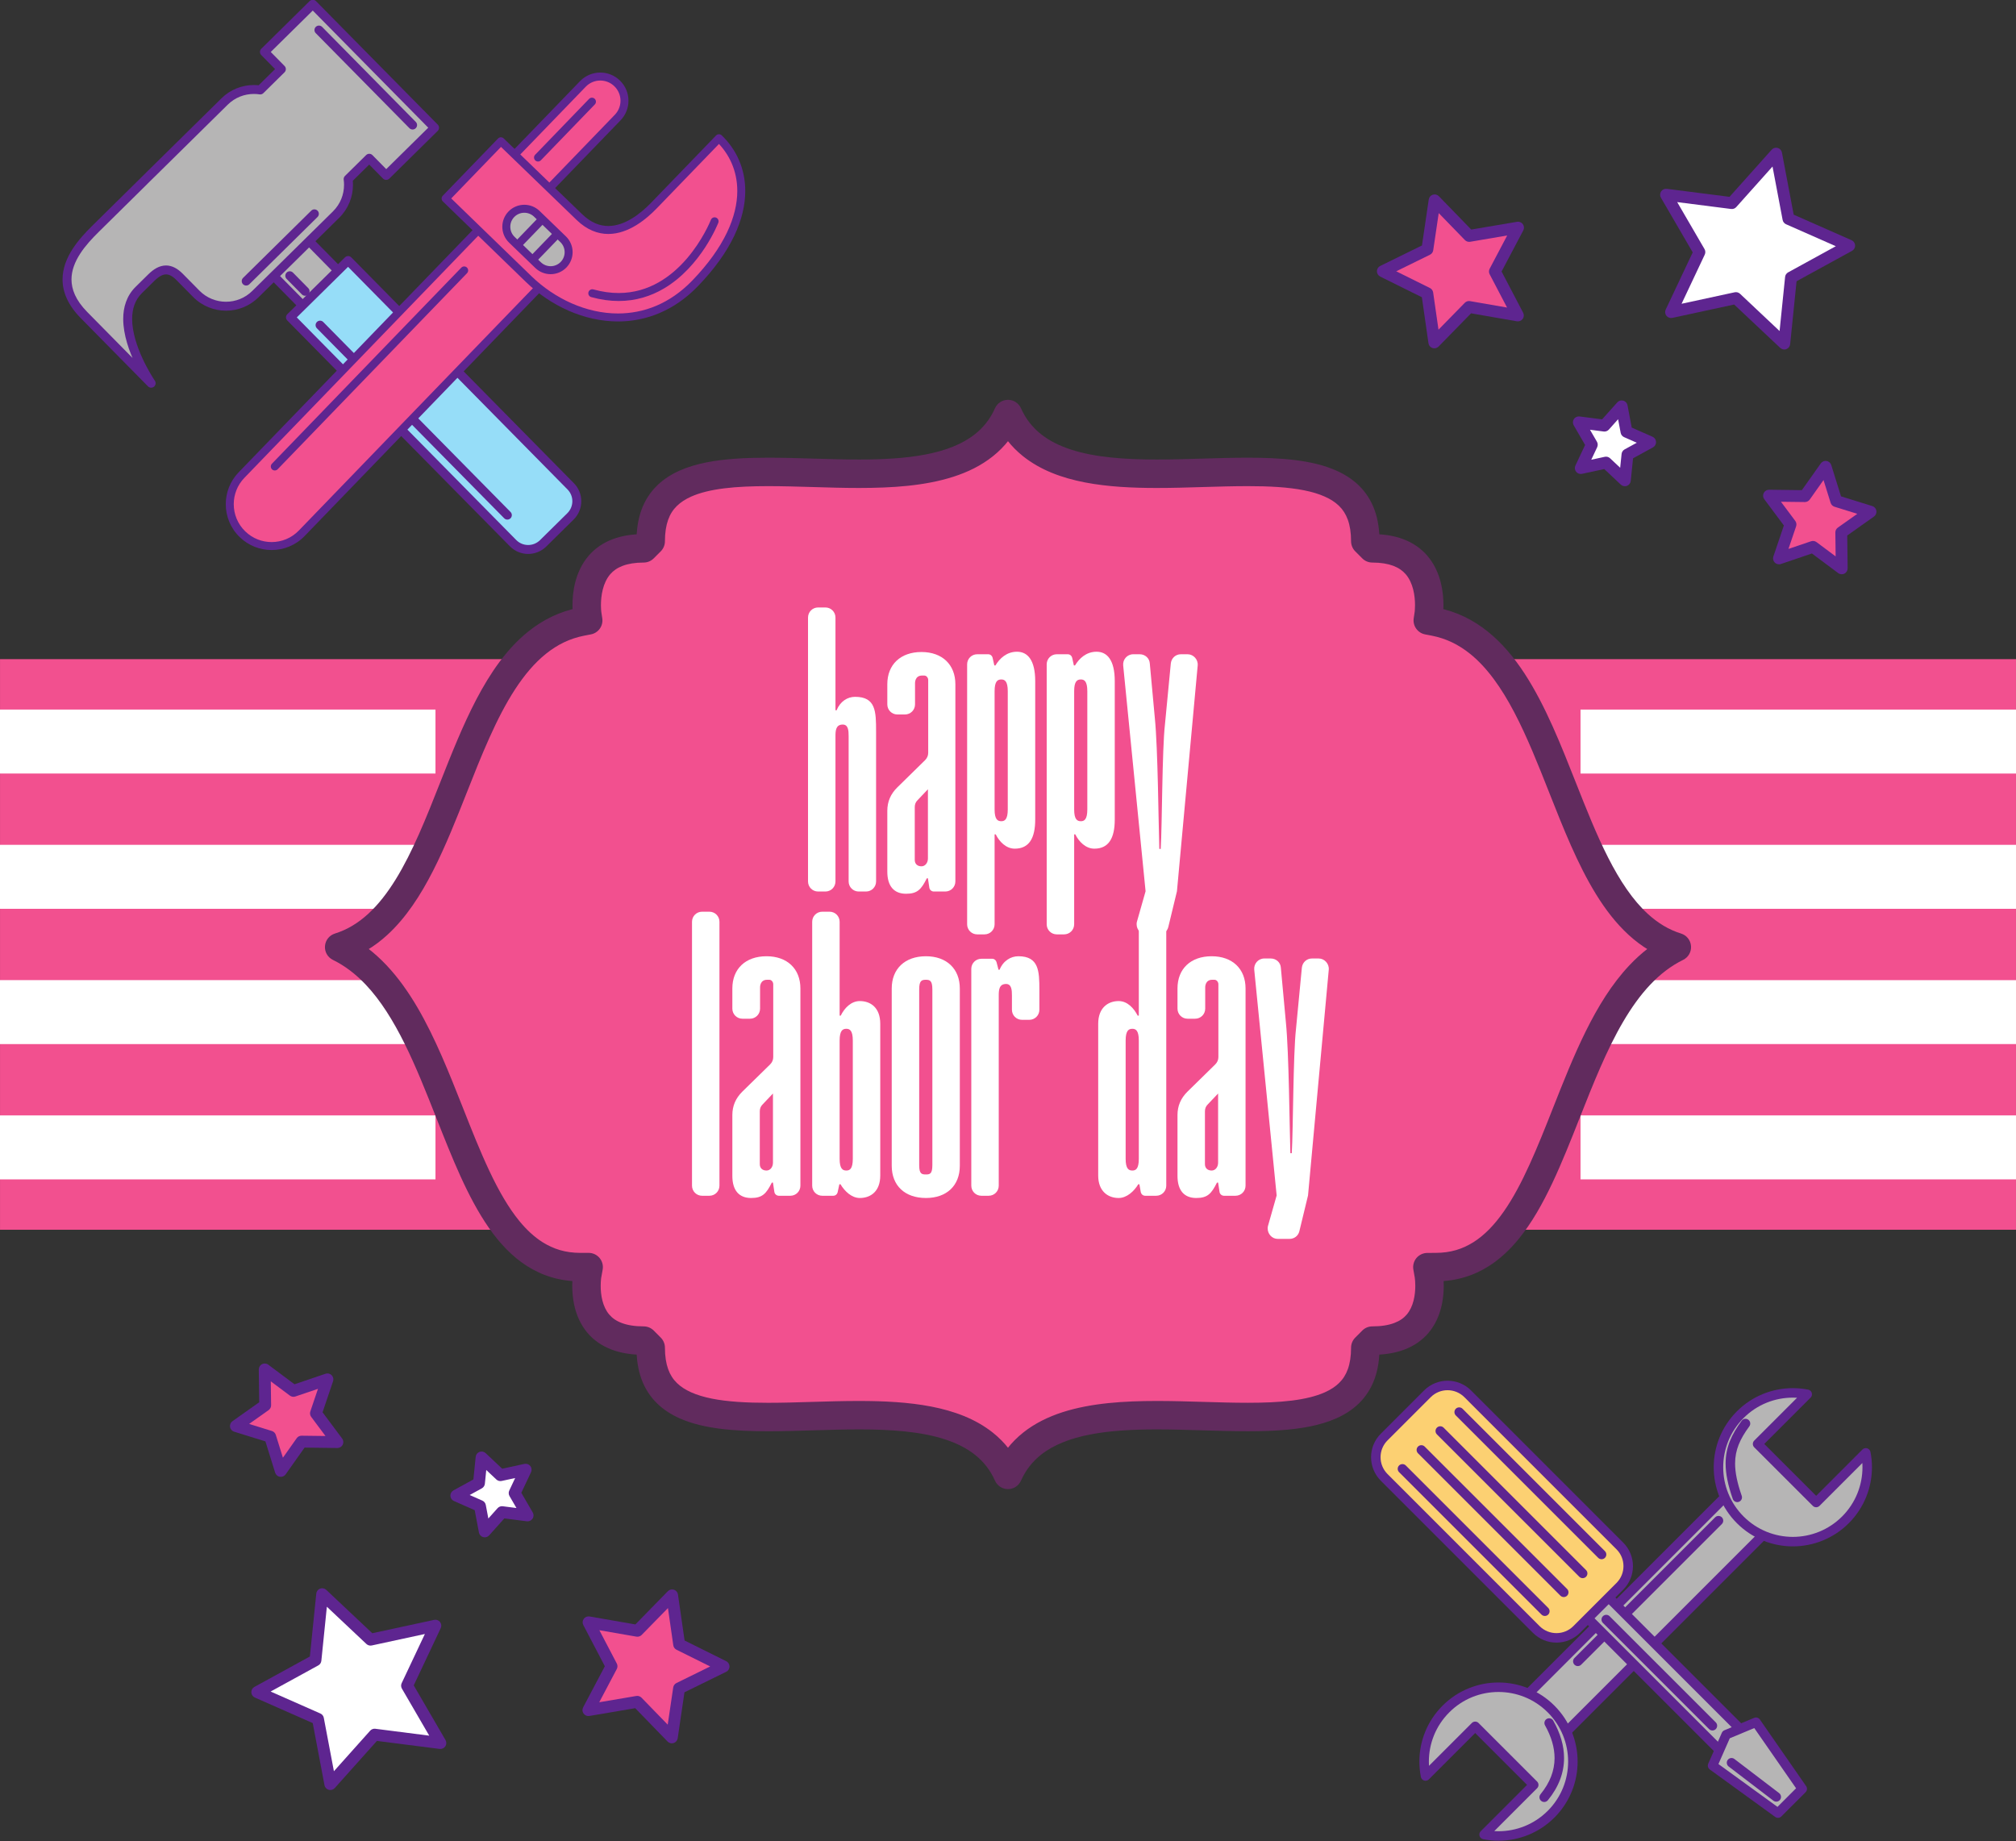 <?xml version="1.0" encoding="UTF-8"?><svg xmlns="http://www.w3.org/2000/svg" xmlns:xlink="http://www.w3.org/1999/xlink" height="388.3" preserveAspectRatio="xMidYMid meet" version="1.0" viewBox="0.0 13.4 425.2 388.3" width="425.2" zoomAndPan="magnify"><rect x="0.0" y="13.4" width="425.2" height="388.3" fill="#333333" stroke="none"/><defs><clipPath id="a"><path d="M 0 0 L 425.199 0 L 425.199 425.199 L 0 425.199 Z M 0 0"/></clipPath><clipPath id="b"><path d="M 0 152 L 425.199 152 L 425.199 273 L 0 273 Z M 0 152"/></clipPath><clipPath id="c"><path d="M 333 163 L 425.199 163 L 425.199 177 L 333 177 Z M 333 163"/></clipPath><clipPath id="d"><path d="M 333 191 L 425.199 191 L 425.199 206 L 333 206 Z M 333 191"/></clipPath><clipPath id="e"><path d="M 333 220 L 425.199 220 L 425.199 234 L 333 234 Z M 333 220"/></clipPath><clipPath id="f"><path d="M 333 248 L 425.199 248 L 425.199 263 L 333 263 Z M 333 248"/></clipPath></defs><g><g clip-path="url(#a)"/><g clip-path="url(#b)" id="change1_14"><path d="M 425.199 272.777 L 0.004 272.777 L 0.004 152.422 L 425.199 152.422 L 425.199 272.777" fill="#f2508f"/></g><g id="change2_4"><path d="M 91.848 176.547 L 0 176.547 L 0 163.055 L 91.848 163.055 L 91.848 176.547" fill="#fff"/></g><g id="change2_5"><path d="M 91.848 205.078 L 0 205.078 L 0 191.586 L 91.848 191.586 L 91.848 205.078" fill="#fff"/></g><g id="change2_6"><path d="M 91.848 233.613 L 0 233.613 L 0 220.121 L 91.848 220.121 L 91.848 233.613" fill="#fff"/></g><g id="change2_7"><path d="M 91.848 262.148 L 0 262.148 L 0 248.656 L 91.848 248.656 L 91.848 262.148" fill="#fff"/></g><g clip-path="url(#c)" id="change2_2"><path d="M 425.199 176.547 L 333.352 176.547 L 333.352 163.055 L 425.199 163.055 L 425.199 176.547" fill="#fff"/></g><g clip-path="url(#d)" id="change2_25"><path d="M 425.199 205.078 L 333.352 205.078 L 333.352 191.586 L 425.199 191.586 L 425.199 205.078" fill="#fff"/></g><g clip-path="url(#e)" id="change2_1"><path d="M 425.199 233.613 L 333.352 233.613 L 333.352 220.121 L 425.199 220.121 L 425.199 233.613" fill="#fff"/></g><g clip-path="url(#f)" id="change2_3"><path d="M 425.199 262.148 L 333.352 262.148 L 333.352 248.656 L 425.199 248.656 L 425.199 262.148" fill="#fff"/></g><g id="change1_1"><path d="M 330.391 248.066 C 323.762 264.824 317.512 280.648 302.82 280.648 L 301.051 280.66 L 301.355 282.398 C 301.363 282.461 302.367 288.582 299.016 292.566 C 297.012 294.949 293.793 296.152 289.441 296.152 L 287.957 297.645 C 287.957 301.859 286.828 305.008 284.496 307.266 C 278.77 312.828 266.551 312.457 253.617 312.074 C 237.102 311.582 218.594 311.027 212.598 324.473 C 206.602 311.027 188.094 311.582 171.582 312.074 C 158.641 312.465 146.43 312.828 140.699 307.266 C 138.371 305.008 137.242 301.859 137.242 297.645 L 135.754 296.152 C 131.406 296.152 128.188 294.949 126.184 292.566 C 122.828 288.582 123.832 282.461 123.844 282.402 L 124.156 280.648 L 122.375 280.648 C 107.684 280.648 101.43 264.824 94.812 248.066 C 89.125 233.691 83.262 218.91 71.531 213.16 C 83.84 209.344 89.805 194.27 95.598 179.621 C 101.875 163.727 108.367 147.293 122.664 144.523 L 124.062 144.254 L 123.848 142.84 C 123.844 142.781 122.973 136.582 126.441 132.551 C 128.441 130.227 131.578 129.051 135.754 129.051 L 137.242 127.559 C 137.242 123.344 138.371 120.191 140.699 117.938 C 146.43 112.375 158.641 112.742 171.582 113.129 C 188.098 113.625 206.602 114.172 212.598 100.73 C 218.594 114.172 237.102 113.625 253.617 113.129 C 266.555 112.742 278.77 112.375 284.496 117.938 C 286.828 120.191 287.957 123.344 287.957 127.559 L 289.441 129.051 C 293.613 129.051 296.742 130.227 298.742 132.539 C 302.215 136.543 301.355 142.781 301.344 142.84 L 301.137 144.254 L 302.535 144.523 C 316.828 147.293 323.316 163.727 329.598 179.621 C 335.391 194.27 341.355 209.344 353.668 213.16 C 341.934 218.91 336.066 233.691 330.391 248.066" fill="#f2508f"/></g><g id="change3_1"><path d="M 330.391 248.066 L 327.598 246.961 C 324.297 255.34 321.098 263.324 317.168 268.922 C 315.211 271.73 313.102 273.918 310.789 275.379 C 308.465 276.84 305.953 277.641 302.82 277.648 L 302.805 277.648 L 301.035 277.66 C 300.156 277.664 299.312 278.062 298.746 278.734 C 298.184 279.41 297.945 280.312 298.098 281.18 L 298.402 282.914 L 301.355 282.398 L 298.379 282.77 L 298.391 282.844 L 298.406 282.98 C 298.438 283.215 298.504 283.816 298.504 284.602 C 298.504 285.496 298.414 286.633 298.137 287.719 C 297.859 288.812 297.398 289.828 296.719 290.637 C 296.066 291.406 295.238 291.996 294.059 292.441 C 292.879 292.887 291.344 293.152 289.441 293.152 C 288.641 293.152 287.883 293.465 287.316 294.035 L 285.832 295.527 C 285.273 296.086 284.957 296.855 284.957 297.645 C 284.957 299.484 284.707 300.977 284.277 302.176 C 283.844 303.375 283.242 304.297 282.41 305.109 L 282.406 305.113 C 281.633 305.863 280.648 306.512 279.418 307.062 C 277.578 307.887 275.195 308.465 272.43 308.805 C 269.66 309.148 266.52 309.266 263.168 309.266 C 260.152 309.266 256.965 309.172 253.703 309.074 C 250.539 308.98 247.273 308.883 244 308.883 C 237.105 308.891 230.203 309.297 224.121 311.246 C 221.082 312.227 218.234 313.609 215.77 315.578 C 213.309 317.539 211.258 320.102 209.855 323.25 L 212.598 324.473 L 215.336 323.25 C 213.938 320.102 211.883 317.539 209.422 315.578 C 205.719 312.625 201.191 310.992 196.371 310.055 C 191.539 309.125 186.367 308.887 181.195 308.883 C 177.926 308.883 174.656 308.98 171.488 309.074 C 168.227 309.176 165.031 309.27 162.016 309.27 C 157.547 309.273 153.453 309.055 150.133 308.387 C 148.469 308.055 147.004 307.609 145.777 307.062 C 144.551 306.512 143.562 305.863 142.789 305.113 L 142.785 305.109 C 141.953 304.297 141.355 303.375 140.922 302.176 C 140.492 300.977 140.242 299.484 140.242 297.645 C 140.242 296.855 139.926 296.086 139.367 295.523 L 137.879 294.031 C 137.312 293.465 136.555 293.152 135.754 293.152 C 133.855 293.152 132.316 292.887 131.141 292.441 C 129.957 291.996 129.133 291.406 128.48 290.637 L 128.477 290.633 C 127.797 289.828 127.34 288.812 127.059 287.723 C 126.781 286.637 126.691 285.504 126.695 284.609 C 126.695 284.066 126.723 283.613 126.754 283.309 C 126.77 283.152 126.781 283.039 126.789 282.969 L 126.801 282.895 L 126.801 282.891 L 124.496 282.52 L 126.793 282.938 L 126.801 282.891 L 124.496 282.52 L 126.793 282.938 L 126.797 282.93 L 127.109 281.18 C 127.266 280.305 127.027 279.406 126.457 278.723 C 125.887 278.043 125.047 277.648 124.156 277.648 L 122.375 277.648 C 119.242 277.641 116.73 276.84 114.406 275.379 C 112.672 274.281 111.055 272.781 109.523 270.91 C 107.23 268.109 105.156 264.48 103.219 260.371 C 101.277 256.262 99.461 251.676 97.602 246.965 C 94.754 239.773 91.832 232.355 88.027 225.859 C 86.121 222.613 83.988 219.59 81.5 216.957 C 79.012 214.324 76.156 212.086 72.852 210.469 L 71.531 213.16 L 72.422 216.027 C 75.969 214.93 79.051 213.008 81.695 210.586 C 85.668 206.938 88.715 202.199 91.355 197.027 C 93.992 191.852 96.211 186.219 98.387 180.727 C 101.52 172.777 104.68 164.852 108.637 158.785 C 110.613 155.754 112.77 153.195 115.164 151.281 C 117.562 149.363 120.168 148.066 123.234 147.469 L 124.633 147.199 C 126.215 146.891 127.27 145.395 127.027 143.801 L 126.812 142.391 L 123.848 142.84 L 126.832 142.52 L 126.824 142.457 L 126.812 142.352 C 126.789 142.164 126.746 141.68 126.746 141.02 C 126.746 140.121 126.832 138.906 127.137 137.723 C 127.438 136.531 127.949 135.395 128.715 134.508 C 129.375 133.75 130.195 133.172 131.336 132.738 C 132.477 132.309 133.945 132.051 135.754 132.051 C 136.555 132.051 137.312 131.734 137.879 131.168 L 139.367 129.676 C 139.926 129.117 140.242 128.348 140.242 127.559 C 140.242 125.719 140.492 124.227 140.922 123.027 C 141.355 121.824 141.953 120.902 142.785 120.09 L 142.789 120.09 C 143.562 119.336 144.551 118.688 145.777 118.141 C 147.617 117.316 149.996 116.738 152.762 116.398 C 155.527 116.051 158.664 115.934 162.02 115.934 C 165.035 115.934 168.227 116.027 171.488 116.125 C 174.656 116.223 177.926 116.32 181.199 116.32 C 188.094 116.312 194.992 115.906 201.074 113.953 C 204.113 112.977 206.961 111.594 209.422 109.625 C 211.887 107.66 213.938 105.102 215.336 101.949 L 212.598 100.73 L 209.855 101.949 C 211.258 105.102 213.309 107.66 215.77 109.621 C 219.473 112.574 224 114.211 228.82 115.148 C 233.648 116.078 238.82 116.32 243.992 116.32 C 247.266 116.32 250.539 116.223 253.707 116.125 C 256.973 116.027 260.16 115.934 263.18 115.934 C 267.648 115.93 271.742 116.148 275.066 116.816 C 276.727 117.148 278.191 117.59 279.418 118.141 C 280.648 118.688 281.633 119.336 282.406 120.09 L 282.41 120.09 C 283.242 120.902 283.84 121.828 284.277 123.027 C 284.707 124.227 284.957 125.719 284.957 127.559 C 284.957 128.348 285.273 129.113 285.832 129.676 L 287.316 131.168 C 287.883 131.734 288.641 132.051 289.441 132.051 C 291.246 132.051 292.715 132.309 293.852 132.734 C 294.992 133.168 295.812 133.746 296.473 134.5 L 296.477 134.504 C 297.238 135.383 297.75 136.516 298.055 137.715 C 298.359 138.902 298.449 140.129 298.445 141.027 C 298.445 141.48 298.426 141.848 298.406 142.094 C 298.395 142.219 298.387 142.309 298.379 142.363 L 298.375 142.418 L 298.41 142.422 L 298.375 142.418 L 298.41 142.422 L 298.375 142.418 L 300.211 142.672 L 298.375 142.402 L 298.375 142.418 L 300.211 142.672 L 298.375 142.402 L 301.172 142.812 L 298.387 142.344 L 298.375 142.402 L 301.172 142.812 L 298.387 142.344 L 298.379 142.398 L 298.168 143.812 C 297.934 145.398 298.992 146.895 300.562 147.199 L 301.965 147.469 C 305.031 148.066 307.637 149.363 310.035 151.281 C 313.621 154.148 316.684 158.488 319.387 163.656 C 322.098 168.816 324.457 174.766 326.809 180.723 C 329.711 188.051 332.684 195.621 336.637 202.031 C 338.617 205.234 340.852 208.156 343.504 210.586 C 346.148 213.008 349.23 214.93 352.777 216.027 L 353.668 213.16 L 352.348 210.469 C 349.043 212.086 346.188 214.324 343.699 216.957 C 339.965 220.906 337.027 225.727 334.469 230.887 C 331.91 236.051 329.73 241.57 327.598 246.965 L 330.391 248.066 L 333.18 249.168 C 336.016 241.984 338.867 234.82 342.344 228.895 C 344.082 225.934 345.969 223.285 348.059 221.078 C 350.145 218.875 352.422 217.113 354.988 215.855 C 356.094 215.312 356.754 214.156 356.656 212.93 C 356.562 211.699 355.73 210.66 354.555 210.297 C 351.949 209.484 349.668 208.09 347.551 206.156 C 344.383 203.266 341.637 199.125 339.188 194.305 C 336.73 189.484 334.559 184.012 332.391 178.52 C 329.242 170.57 326.016 162.332 321.586 155.512 C 319.367 152.105 316.828 149.039 313.785 146.602 C 310.754 144.16 307.188 142.363 303.105 141.578 L 301.707 141.309 L 301.137 144.254 L 304.102 144.691 L 304.312 143.281 L 301.344 142.84 L 304.301 143.34 L 304.312 143.27 C 304.324 143.199 304.332 143.129 304.348 143.004 C 304.387 142.641 304.445 141.949 304.445 141.027 C 304.445 139.766 304.336 138.078 303.867 136.23 C 303.398 134.391 302.559 132.363 301.008 130.574 L 301.012 130.574 C 299.668 129.02 297.926 127.852 295.961 127.117 C 293.988 126.379 291.809 126.051 289.441 126.051 L 289.441 129.051 L 291.566 126.934 L 290.082 125.441 L 287.957 127.559 L 290.957 127.559 C 290.957 125.184 290.641 122.992 289.926 121 C 289.211 119.008 288.078 117.227 286.586 115.781 C 285.219 114.457 283.609 113.441 281.863 112.66 C 279.246 111.492 276.316 110.836 273.176 110.441 C 270.035 110.055 266.672 109.934 263.18 109.934 C 260.035 109.934 256.793 110.031 253.527 110.129 C 250.359 110.223 247.145 110.32 243.992 110.32 C 237.355 110.328 230.977 109.871 225.957 108.242 C 223.445 107.434 221.281 106.348 219.516 104.938 C 217.754 103.52 216.359 101.789 215.336 99.508 C 214.852 98.426 213.781 97.73 212.598 97.73 C 211.41 97.73 210.34 98.426 209.855 99.508 C 208.832 101.793 207.441 103.52 205.676 104.938 C 203.039 107.055 199.465 108.438 195.234 109.254 C 191.012 110.074 186.18 110.32 181.199 110.32 C 178.047 110.32 174.836 110.223 171.672 110.129 C 168.406 110.031 165.16 109.934 162.02 109.934 C 157.359 109.938 152.938 110.141 148.953 110.934 C 146.965 111.332 145.078 111.883 143.332 112.66 C 141.59 113.441 139.977 114.457 138.609 115.781 L 138.613 115.781 C 137.117 117.227 135.984 119.008 135.273 121 C 134.559 122.992 134.242 125.184 134.242 127.559 L 137.242 127.559 L 135.117 125.438 L 133.629 126.93 L 135.754 129.051 L 135.754 126.051 C 133.387 126.051 131.199 126.383 129.227 127.121 C 127.258 127.855 125.512 129.031 124.168 130.594 C 122.629 132.387 121.789 134.406 121.32 136.238 C 120.855 138.078 120.746 139.762 120.746 141.02 C 120.746 141.656 120.773 142.184 120.805 142.566 C 120.82 142.762 120.836 142.918 120.852 143.031 L 120.867 143.172 L 120.871 143.211 L 120.871 143.219 L 123.648 142.863 L 120.863 143.16 L 120.871 143.219 L 123.648 142.863 L 120.863 143.16 L 120.883 143.293 L 121.098 144.703 L 124.062 144.254 L 123.492 141.309 L 122.094 141.578 C 118.012 142.363 114.445 144.16 111.41 146.602 C 106.848 150.27 103.418 155.309 100.492 160.867 C 97.574 166.434 95.164 172.559 92.805 178.52 C 89.918 185.84 87.012 193.133 83.457 198.879 C 81.68 201.75 79.758 204.227 77.645 206.156 C 75.527 208.09 73.246 209.484 70.645 210.297 C 69.469 210.66 68.637 211.699 68.543 212.93 C 68.445 214.156 69.105 215.312 70.211 215.855 C 72.773 217.109 75.051 218.871 77.141 221.078 C 80.27 224.383 82.949 228.699 85.352 233.551 C 87.758 238.402 89.891 243.781 92.02 249.168 C 95.344 257.551 98.582 265.855 103.105 272.359 C 105.375 275.605 107.996 278.422 111.195 280.449 C 114.387 282.48 118.164 283.66 122.375 283.648 L 124.156 283.648 L 124.156 280.648 L 121.203 280.117 L 120.891 281.871 L 120.891 281.863 L 120.879 281.941 C 120.84 282.188 120.695 283.176 120.695 284.609 C 120.695 285.871 120.805 287.477 121.246 289.211 C 121.691 290.938 122.477 292.82 123.891 294.5 L 123.887 294.496 C 125.238 296.109 127.023 297.312 129.039 298.062 C 131.059 298.816 133.305 299.148 135.754 299.152 L 135.754 296.152 L 133.629 298.27 L 135.117 299.762 L 137.242 297.645 L 134.242 297.645 C 134.242 300.016 134.559 302.207 135.273 304.203 C 135.984 306.195 137.117 307.977 138.613 309.418 L 138.609 309.418 C 139.977 310.742 141.586 311.762 143.328 312.539 C 145.949 313.707 148.879 314.363 152.02 314.758 C 155.16 315.148 158.523 315.27 162.016 315.27 C 165.156 315.27 168.402 315.172 171.672 315.074 C 174.836 314.977 178.047 314.883 181.195 314.883 C 187.836 314.875 194.215 315.328 199.234 316.957 C 201.746 317.77 203.91 318.852 205.676 320.266 C 207.441 321.68 208.832 323.41 209.855 325.691 C 210.34 326.777 211.41 327.473 212.598 327.473 C 213.781 327.473 214.852 326.777 215.336 325.691 C 216.359 323.41 217.754 321.68 219.516 320.262 C 222.156 318.148 225.73 316.762 229.965 315.945 C 234.188 315.129 239.02 314.883 244 314.883 C 247.152 314.883 250.359 314.98 253.527 315.074 C 256.785 315.168 260.027 315.266 263.168 315.266 C 267.824 315.266 272.25 315.062 276.234 314.27 C 278.23 313.867 280.117 313.32 281.863 312.539 C 283.609 311.762 285.219 310.746 286.586 309.418 C 288.078 307.977 289.211 306.195 289.926 304.203 C 290.641 302.207 290.957 300.016 290.957 297.645 L 287.957 297.645 L 290.082 299.762 L 291.566 298.27 L 289.441 296.152 L 289.441 299.152 C 291.891 299.148 294.141 298.816 296.16 298.062 C 298.176 297.312 299.961 296.109 301.309 294.496 C 302.723 292.816 303.508 290.934 303.949 289.203 C 304.391 287.469 304.5 285.863 304.504 284.602 C 304.504 283.84 304.461 283.203 304.418 282.738 C 304.395 282.508 304.371 282.32 304.355 282.18 L 304.332 282.012 L 304.324 281.965 L 304.324 281.961 L 301.559 282.371 L 304.332 282.023 L 304.324 281.961 L 301.559 282.371 L 304.332 282.023 L 304.312 281.879 L 304.004 280.141 L 301.051 280.66 L 301.066 283.66 L 302.836 283.648 L 302.82 283.648 C 307.031 283.66 310.809 282.48 314 280.449 C 316.395 278.93 318.473 276.961 320.316 274.707 C 323.078 271.324 325.34 267.293 327.402 262.934 C 329.461 258.574 331.312 253.883 333.18 249.168 L 330.391 248.066" fill="#612b5e"/></g><g id="change2_8"><path d="M 149.617 265.602 L 148.078 265.602 C 146.898 265.602 145.953 264.656 145.953 263.473 L 145.953 207.816 C 145.953 206.637 146.898 205.691 148.078 205.691 L 149.617 205.691 C 150.797 205.691 151.742 206.637 151.742 207.816 L 151.742 263.473 C 151.742 264.656 150.797 265.602 149.617 265.602" fill="#fff"/></g><g id="change2_9"><path d="M 163.027 244.035 L 160.844 246.34 C 160.43 246.754 160.25 247.227 160.25 247.816 L 160.25 258.926 C 160.25 259.809 160.844 260.281 161.668 260.281 C 162.438 260.281 163.027 259.574 163.027 258.629 Z M 168.816 263.473 C 168.816 264.656 167.871 265.602 166.691 265.602 L 164.27 265.602 C 163.797 265.602 163.383 265.246 163.32 264.773 L 163.027 262.824 L 162.789 262.824 C 161.609 265.188 160.781 266.074 158.418 266.074 C 155.879 266.074 154.461 264.477 154.461 261.406 L 154.461 248.586 C 154.461 246.637 155.172 245.039 156.527 243.68 L 162.438 237.891 C 162.852 237.477 163.086 236.945 163.086 236.355 L 163.086 220.992 C 163.086 220.52 162.73 220.047 162.262 220.047 L 161.785 220.047 C 160.25 220.047 160.309 221.645 160.309 221.645 L 160.309 226.133 C 160.309 227.316 159.363 228.262 158.184 228.262 L 156.59 228.262 C 155.406 228.262 154.461 227.316 154.461 226.133 L 154.461 221.879 C 154.461 217.742 157.238 215.086 161.668 215.086 C 166.039 215.086 168.816 217.742 168.816 221.879 L 168.816 263.473" fill="#fff"/></g><g id="change2_10"><path d="M 179.867 232.867 C 179.867 230.742 179.219 230.387 178.508 230.387 C 177.738 230.387 177.09 230.742 177.09 232.867 L 177.09 257.801 C 177.09 259.93 177.738 260.281 178.508 260.281 C 179.219 260.281 179.867 259.93 179.867 257.801 Z M 171.301 263.473 L 171.301 207.816 C 171.301 206.637 172.246 205.691 173.426 205.691 L 174.965 205.691 C 176.145 205.691 177.09 206.637 177.09 207.816 L 177.09 227.609 L 177.324 227.609 C 178.094 226.016 179.512 224.539 181.344 224.539 C 183.648 224.539 185.656 225.957 185.656 229.324 L 185.656 261.348 C 185.656 264.656 183.648 266.074 181.344 266.074 C 179.633 266.074 178.152 264.656 177.27 263.18 L 177.031 263.18 L 176.676 264.832 C 176.559 265.305 176.203 265.602 175.73 265.602 L 173.426 265.602 C 172.246 265.602 171.301 264.656 171.301 263.473" fill="#fff"/></g><g id="change2_11"><path d="M 196.645 222.059 C 196.645 220.227 196.113 220.047 195.289 220.047 C 194.402 220.047 193.871 220.227 193.871 222.059 L 193.871 259.16 C 193.871 260.992 194.402 261.109 195.289 261.109 C 196.113 261.109 196.645 260.992 196.645 259.16 Z M 202.438 259.277 C 202.438 263.473 199.66 266.074 195.289 266.074 C 190.855 266.074 188.078 263.473 188.078 259.277 L 188.078 221.879 C 188.078 217.742 190.855 215.086 195.289 215.086 C 199.66 215.086 202.438 217.742 202.438 221.879 L 202.438 259.277" fill="#fff"/></g><g id="change2_12"><path d="M 204.859 263.473 L 204.859 217.742 C 204.859 216.562 205.805 215.617 206.988 215.617 L 209.289 215.617 C 209.703 215.617 210.059 215.91 210.18 216.324 L 210.594 217.922 L 210.828 217.922 C 211.598 216.031 213.191 215.086 214.785 215.086 C 219.102 215.086 219.219 218.215 219.219 222.176 L 219.219 226.371 C 219.219 227.551 218.27 228.496 217.09 228.496 L 215.555 228.496 C 214.371 228.496 213.43 227.551 213.43 226.371 L 213.43 223.414 C 213.43 222.234 213.367 220.934 212.188 220.934 C 210.711 220.934 210.648 222.234 210.648 223.414 L 210.648 263.473 C 210.648 264.656 209.703 265.602 208.523 265.602 L 206.988 265.602 C 205.805 265.602 204.859 264.656 204.859 263.473" fill="#fff"/></g><g id="change2_13"><path d="M 237.414 257.801 C 237.414 259.93 238.062 260.281 238.832 260.281 C 239.543 260.281 240.191 259.93 240.191 257.801 L 240.191 232.867 C 240.191 230.742 239.543 230.387 238.832 230.387 C 238.062 230.387 237.414 230.742 237.414 232.867 Z M 245.98 207.816 L 245.98 263.473 C 245.98 264.656 245.035 265.602 243.855 265.602 L 241.551 265.602 C 241.078 265.602 240.723 265.305 240.605 264.832 L 240.312 263.18 L 240.074 263.18 C 239.188 264.656 237.652 266.074 235.938 266.074 C 233.691 266.074 231.625 264.656 231.625 261.348 L 231.625 229.324 C 231.625 225.957 233.691 224.539 235.938 224.539 C 237.77 224.539 239.129 226.016 239.953 227.609 L 240.191 227.609 L 240.191 207.816 C 240.191 206.637 241.137 205.691 242.316 205.691 L 243.855 205.691 C 245.035 205.691 245.98 206.637 245.98 207.816" fill="#fff"/></g><g id="change2_14"><path d="M 256.914 244.035 L 254.727 246.34 C 254.312 246.754 254.137 247.227 254.137 247.816 L 254.137 258.926 C 254.137 259.809 254.727 260.281 255.555 260.281 C 256.32 260.281 256.914 259.574 256.914 258.629 Z M 262.703 263.473 C 262.703 264.656 261.758 265.602 260.574 265.602 L 258.152 265.602 C 257.684 265.602 257.27 265.246 257.211 264.773 L 256.914 262.824 L 256.676 262.824 C 255.496 265.188 254.668 266.074 252.305 266.074 C 249.766 266.074 248.348 264.477 248.348 261.406 L 248.348 248.586 C 248.348 246.637 249.055 245.039 250.414 243.68 L 256.32 237.891 C 256.734 237.477 256.973 236.945 256.973 236.355 L 256.973 220.992 C 256.973 220.52 256.617 220.047 256.145 220.047 L 255.672 220.047 C 254.137 220.047 254.195 221.645 254.195 221.645 L 254.195 226.133 C 254.195 227.316 253.25 228.262 252.066 228.262 L 250.473 228.262 C 249.289 228.262 248.348 227.316 248.348 226.133 L 248.348 221.879 C 248.348 217.742 251.121 215.086 255.555 215.086 C 259.926 215.086 262.703 217.742 262.703 221.879 L 262.703 263.473" fill="#fff"/></g><g id="change2_15"><path d="M 264.535 217.922 C 264.418 216.68 265.363 215.559 266.66 215.559 L 268.02 215.559 C 269.145 215.559 270.09 216.387 270.148 217.508 L 271.211 229.027 C 271.859 235.41 271.98 251.242 272.156 256.621 L 272.453 256.621 C 272.746 251.656 272.746 235.586 273.34 230.445 L 274.578 217.508 C 274.695 216.387 275.586 215.559 276.707 215.559 L 278.125 215.559 C 279.363 215.559 280.367 216.68 280.254 217.922 L 275.879 265.539 L 274.047 273.105 C 273.812 274.051 272.984 274.699 271.98 274.699 L 269.496 274.699 C 268.258 274.699 267.371 273.637 267.371 272.512 C 267.371 272.336 267.371 272.156 267.43 271.98 L 269.262 265.539 L 264.535 217.922" fill="#fff"/></g><g id="change2_16"><path d="M 176.211 143.652 L 176.211 163.207 L 176.449 163.207 C 177.219 161.316 178.754 160.371 180.348 160.371 C 184.719 160.371 184.777 163.441 184.777 167.695 L 184.777 199.305 C 184.777 200.488 183.836 201.434 182.652 201.434 L 181.113 201.434 C 179.934 201.434 178.988 200.488 178.988 199.305 L 178.988 168.703 C 178.988 167.52 178.93 166.219 177.746 166.219 C 176.27 166.219 176.211 167.52 176.211 168.703 L 176.211 199.305 C 176.211 200.488 175.266 201.434 174.086 201.434 L 172.551 201.434 C 171.367 201.434 170.422 200.488 170.422 199.305 L 170.422 143.652 C 170.422 142.469 171.367 141.523 172.551 141.523 L 174.086 141.523 C 175.266 141.523 176.211 142.469 176.211 143.652" fill="#fff"/></g><g id="change2_17"><path d="M 195.711 179.867 L 193.523 182.172 C 193.109 182.586 192.934 183.059 192.934 183.648 L 192.934 194.758 C 192.934 195.645 193.523 196.117 194.352 196.117 C 195.117 196.117 195.711 195.406 195.711 194.461 Z M 201.5 199.305 C 201.5 200.488 200.555 201.434 199.371 201.434 L 196.949 201.434 C 196.48 201.434 196.062 201.078 196.008 200.605 L 195.711 198.656 L 195.473 198.656 C 194.293 201.02 193.465 201.906 191.102 201.906 C 188.562 201.906 187.145 200.312 187.145 197.238 L 187.145 184.418 C 187.145 182.469 187.852 180.871 189.211 179.516 L 195.117 173.723 C 195.531 173.309 195.77 172.777 195.77 172.188 L 195.77 156.824 C 195.77 156.355 195.414 155.883 194.941 155.883 L 194.469 155.883 C 192.934 155.883 192.992 157.477 192.992 157.477 L 192.992 161.965 C 192.992 163.148 192.047 164.094 190.863 164.094 L 189.27 164.094 C 188.09 164.094 187.145 163.148 187.145 161.965 L 187.145 157.711 C 187.145 153.578 189.922 150.918 194.352 150.918 C 198.723 150.918 201.5 153.578 201.5 157.711 L 201.5 199.305" fill="#fff"/></g><g id="change2_18"><path d="M 212.551 159.188 C 212.551 157.062 211.898 156.707 211.191 156.707 C 210.422 156.707 209.773 157.062 209.773 159.188 L 209.773 184.121 C 209.773 186.25 210.422 186.605 211.191 186.605 C 211.898 186.605 212.551 186.25 212.551 184.121 Z M 203.98 208.348 L 203.98 153.52 C 203.98 152.336 204.93 151.391 206.109 151.391 L 208.414 151.391 C 208.887 151.391 209.238 151.688 209.359 152.16 L 209.715 153.754 L 209.949 153.754 C 210.836 152.277 212.312 150.859 214.5 150.859 C 216.742 150.859 218.34 152.633 218.34 157.062 L 218.34 186.25 C 218.34 190.207 217.039 192.395 214.027 192.395 C 212.195 192.395 210.777 190.918 210.008 189.379 L 209.773 189.379 L 209.773 208.348 C 209.773 209.527 208.828 210.473 207.645 210.473 L 206.109 210.473 C 204.93 210.473 203.98 209.527 203.98 208.348" fill="#fff"/></g><g id="change2_19"><path d="M 229.328 159.188 C 229.328 157.062 228.68 156.707 227.973 156.707 C 227.203 156.707 226.555 157.062 226.555 159.188 L 226.555 184.121 C 226.555 186.25 227.203 186.605 227.973 186.605 C 228.68 186.605 229.328 186.25 229.328 184.121 Z M 220.762 208.348 L 220.762 153.52 C 220.762 152.336 221.707 151.391 222.891 151.391 L 225.191 151.391 C 225.664 151.391 226.02 151.688 226.141 152.16 L 226.492 153.754 L 226.73 153.754 C 227.617 152.277 229.094 150.859 231.277 150.859 C 233.523 150.859 235.117 152.633 235.117 157.062 L 235.117 186.25 C 235.117 190.207 233.82 192.395 230.809 192.395 C 228.977 192.395 227.559 190.918 226.789 189.379 L 226.555 189.379 L 226.555 208.348 C 226.555 209.527 225.605 210.473 224.426 210.473 L 222.891 210.473 C 221.707 210.473 220.762 209.527 220.762 208.348" fill="#fff"/></g><g id="change2_20"><path d="M 236.895 153.754 C 236.773 152.512 237.723 151.391 239.02 151.391 L 240.379 151.391 C 241.504 151.391 242.445 152.219 242.508 153.34 L 243.57 164.859 C 244.219 171.242 244.34 187.074 244.516 192.453 L 244.812 192.453 C 245.105 187.488 245.105 171.418 245.695 166.277 L 246.938 153.34 C 247.055 152.219 247.941 151.391 249.062 151.391 L 250.48 151.391 C 251.723 151.391 252.727 152.512 252.609 153.754 L 248.234 201.375 L 246.406 208.938 C 246.168 209.883 245.344 210.531 244.34 210.531 L 241.855 210.531 C 240.613 210.531 239.73 209.469 239.73 208.348 C 239.73 208.168 239.73 207.992 239.789 207.812 L 241.617 201.375 L 236.895 153.754" fill="#fff"/></g><g id="change1_2"><path d="M 385.047 111.859 L 387.297 119.086 L 394.52 121.328 L 388.348 125.699 L 388.441 133.27 L 382.379 128.742 L 375.211 131.176 L 377.641 124.012 L 373.109 117.941 L 380.68 118.039 L 385.047 111.859" fill="#f2508f"/></g><g id="change4_1"><path d="M 385.047 111.859 L 383.852 112.23 L 386.102 119.457 C 386.223 119.848 386.531 120.156 386.926 120.281 L 391.73 121.773 L 387.621 124.68 C 387.289 124.918 387.09 125.309 387.098 125.719 L 387.16 130.75 L 383.125 127.738 C 382.797 127.496 382.363 127.426 381.977 127.559 L 377.207 129.176 L 378.824 124.41 C 378.953 124.023 378.887 123.59 378.641 123.262 L 375.629 119.227 L 380.66 119.289 C 381.07 119.293 381.461 119.094 381.699 118.762 L 386.066 112.582 L 385.047 111.859 L 383.852 112.23 L 385.047 111.859 L 384.027 111.137 L 380.035 116.781 L 373.129 116.691 C 372.652 116.688 372.215 116.953 371.996 117.375 C 371.781 117.801 371.824 118.312 372.109 118.691 L 376.242 124.23 L 374.027 130.773 C 373.875 131.223 373.992 131.723 374.328 132.059 C 374.664 132.395 375.164 132.512 375.613 132.355 L 382.156 130.137 L 387.695 134.27 C 388.074 134.555 388.59 134.598 389.012 134.383 C 389.434 134.164 389.699 133.727 389.691 133.25 L 389.605 126.344 L 395.242 122.352 C 395.629 122.074 395.828 121.602 395.754 121.133 C 395.68 120.664 395.344 120.277 394.891 120.137 L 388.293 118.086 L 386.238 111.488 C 386.098 111.035 385.711 110.699 385.242 110.625 C 384.773 110.551 384.301 110.75 384.027 111.137 L 385.047 111.859" fill="#5e2590"/></g><g id="change1_3"><path d="M 302.578 55.656 L 309.863 63.16 L 320.176 61.414 L 315.293 70.66 L 320.141 79.934 L 309.836 78.141 L 302.52 85.617 L 301.031 75.266 L 291.66 70.613 L 301.051 66.004 L 302.578 55.656" fill="#f2508f"/></g><g id="change4_2"><path d="M 302.578 55.656 L 301.68 56.527 L 308.965 64.031 C 309.25 64.324 309.668 64.461 310.07 64.395 L 317.887 63.066 L 314.188 70.078 C 313.996 70.441 313.996 70.879 314.184 71.242 L 317.859 78.266 L 310.047 76.91 C 309.645 76.84 309.227 76.973 308.941 77.266 L 303.398 82.934 L 302.27 75.086 C 302.211 74.68 301.957 74.324 301.59 74.145 L 294.484 70.621 L 301.602 67.125 C 301.969 66.945 302.227 66.59 302.285 66.184 L 303.816 55.836 L 302.578 55.656 L 301.68 56.527 L 302.578 55.656 L 301.34 55.473 L 299.91 65.172 L 291.109 69.492 C 290.684 69.699 290.414 70.137 290.41 70.613 C 290.41 71.086 290.68 71.523 291.105 71.734 L 299.891 76.09 L 301.281 85.797 C 301.348 86.266 301.68 86.66 302.133 86.805 C 302.582 86.953 303.082 86.832 303.414 86.492 L 310.27 79.484 L 319.926 81.164 C 320.395 81.242 320.871 81.051 321.148 80.668 C 321.43 80.285 321.469 79.773 321.246 79.352 L 316.703 70.664 L 321.281 61.996 C 321.504 61.578 321.469 61.062 321.188 60.68 C 320.91 60.297 320.434 60.102 319.969 60.18 L 310.301 61.816 L 303.477 54.785 C 303.145 54.445 302.645 54.32 302.195 54.465 C 301.742 54.609 301.41 55.004 301.34 55.473 L 302.578 55.656" fill="#5e2590"/></g><g id="change2_21"><path d="M 342.031 99.105 L 343.047 104.461 L 348.031 106.66 L 343.254 109.281 L 342.703 114.703 L 338.734 110.969 L 333.406 112.117 L 335.73 107.188 L 332.992 102.48 L 338.398 103.172 L 342.031 99.105" fill="#fff"/></g><g id="change4_3"><path d="M 342.031 99.105 L 340.805 99.34 L 341.82 104.691 C 341.895 105.094 342.168 105.438 342.543 105.602 L 345.215 106.781 L 342.652 108.184 C 342.293 108.383 342.051 108.746 342.012 109.156 L 341.715 112.055 L 339.59 110.059 C 339.293 109.777 338.871 109.656 338.469 109.746 L 335.617 110.363 L 336.863 107.723 C 337.035 107.352 337.02 106.914 336.812 106.562 L 335.348 104.039 L 338.238 104.41 C 338.645 104.461 339.059 104.309 339.328 104.004 L 342.965 99.938 L 342.031 99.105 L 340.805 99.34 L 342.031 99.105 L 341.102 98.273 L 337.906 101.848 L 333.152 101.238 C 332.684 101.18 332.215 101.391 331.953 101.785 C 331.691 102.184 331.676 102.695 331.914 103.105 L 334.32 107.25 L 332.277 111.586 C 332.074 112.016 332.133 112.523 332.426 112.898 C 332.723 113.27 333.207 113.441 333.672 113.34 L 338.355 112.328 L 341.848 115.613 C 342.191 115.938 342.695 116.039 343.141 115.875 C 343.586 115.707 343.898 115.301 343.945 114.828 L 344.43 110.062 L 348.633 107.758 C 349.051 107.527 349.301 107.078 349.281 106.605 C 349.262 106.133 348.973 105.707 348.539 105.516 L 344.152 103.582 L 343.262 98.871 C 343.172 98.406 342.824 98.027 342.367 97.902 C 341.91 97.773 341.418 97.918 341.102 98.273 L 342.031 99.105" fill="#5e2590"/></g><g id="change2_22"><path d="M 374.605 45.805 L 377.211 59.555 L 390.02 65.211 L 377.742 71.938 L 376.324 85.863 L 366.133 76.27 L 352.449 79.227 L 358.426 66.566 L 351.391 54.469 L 365.273 56.238 L 374.605 45.805" fill="#fff"/></g><g id="change4_4"><path d="M 374.605 45.805 L 373.375 46.035 L 375.98 59.789 C 376.059 60.191 376.328 60.535 376.703 60.699 L 387.199 65.328 L 377.141 70.844 C 376.781 71.039 376.539 71.406 376.5 71.812 L 375.336 83.219 L 366.988 75.355 C 366.688 75.078 366.266 74.961 365.867 75.047 L 354.664 77.469 L 359.555 67.102 C 359.73 66.73 359.711 66.293 359.508 65.941 L 353.742 56.027 L 365.113 57.477 C 365.52 57.531 365.934 57.379 366.203 57.07 L 375.535 46.637 L 374.605 45.805 L 373.375 46.035 L 374.605 45.805 L 373.672 44.973 L 364.781 54.914 L 351.547 53.227 C 351.074 53.168 350.609 53.383 350.348 53.777 C 350.086 54.172 350.07 54.688 350.309 55.098 L 357.016 66.629 L 351.32 78.691 C 351.117 79.121 351.176 79.633 351.473 80.004 C 351.77 80.375 352.25 80.547 352.715 80.445 L 365.754 77.629 L 375.469 86.773 C 375.812 87.102 376.316 87.203 376.762 87.035 C 377.207 86.871 377.52 86.465 377.566 85.992 L 378.918 72.719 L 390.621 66.305 C 391.035 66.078 391.289 65.629 391.27 65.156 C 391.246 64.68 390.957 64.258 390.523 64.066 L 378.312 58.676 L 375.832 45.57 C 375.742 45.105 375.395 44.727 374.938 44.602 C 374.48 44.473 373.988 44.617 373.672 44.973 L 374.605 45.805" fill="#5e2590"/></g><g id="change1_4"><path d="M 59.227 323.641 L 56.98 316.414 L 49.754 314.168 L 55.93 309.797 L 55.832 302.23 L 61.898 306.758 L 69.062 304.324 L 66.637 311.488 L 71.164 317.559 L 63.598 317.461 L 59.227 323.641" fill="#f2508f"/></g><g id="change4_5"><path d="M 59.227 323.641 L 60.422 323.27 L 58.172 316.043 C 58.051 315.648 57.742 315.34 57.352 315.219 L 52.543 313.727 L 56.652 310.816 C 56.984 310.582 57.184 310.191 57.18 309.781 L 57.113 304.746 L 61.148 307.758 C 61.477 308.004 61.91 308.07 62.297 307.941 L 67.066 306.324 L 65.453 311.09 C 65.32 311.477 65.391 311.91 65.633 312.238 L 68.648 316.273 L 63.613 316.211 C 63.203 316.203 62.812 316.402 62.578 316.738 L 58.207 322.918 L 59.227 323.641 L 60.422 323.27 L 59.227 323.641 L 60.25 324.359 L 64.238 318.719 L 71.148 318.805 C 71.621 318.812 72.062 318.547 72.277 318.125 C 72.492 317.699 72.449 317.188 72.164 316.809 L 68.031 311.27 L 70.246 304.727 C 70.398 304.277 70.281 303.777 69.945 303.441 C 69.613 303.105 69.109 302.988 68.66 303.141 L 62.117 305.363 L 56.578 301.23 C 56.199 300.945 55.688 300.902 55.266 301.117 C 54.844 301.332 54.574 301.773 54.582 302.246 L 54.672 309.156 L 49.031 313.148 C 48.645 313.422 48.445 313.895 48.52 314.363 C 48.594 314.836 48.93 315.223 49.383 315.363 L 55.98 317.41 L 58.035 324.012 C 58.176 324.465 58.566 324.801 59.031 324.875 C 59.5 324.949 59.977 324.746 60.25 324.359 L 59.227 323.641" fill="#5e2590"/></g><g id="change1_5"><path d="M 141.695 379.844 L 134.41 372.34 L 124.098 374.086 L 128.98 364.84 L 124.133 355.566 L 134.441 357.359 L 141.754 349.883 L 143.242 360.234 L 152.613 364.887 L 143.227 369.496 L 141.695 379.844" fill="#f2508f"/></g><g id="change4_6"><path d="M 141.695 379.844 L 142.594 378.973 L 135.309 371.469 C 135.023 371.172 134.605 371.039 134.203 371.105 L 126.387 372.43 L 130.086 365.422 C 130.277 365.059 130.277 364.621 130.09 364.258 L 126.414 357.234 L 134.227 358.59 C 134.633 358.66 135.043 358.527 135.336 358.234 L 140.879 352.566 L 142.004 360.414 C 142.062 360.816 142.32 361.172 142.688 361.355 L 149.789 364.879 L 142.672 368.375 C 142.305 368.555 142.047 368.91 141.988 369.312 L 140.461 379.66 L 141.695 379.844 L 142.594 378.973 L 141.695 379.844 L 142.934 380.027 L 144.363 370.328 L 153.164 366.008 C 153.59 365.797 153.859 365.363 153.863 364.887 C 153.863 364.414 153.594 363.977 153.168 363.766 L 144.387 359.406 L 142.992 349.703 C 142.926 349.234 142.594 348.84 142.145 348.695 C 141.691 348.547 141.191 348.668 140.859 349.008 L 134.008 356.016 L 124.348 354.336 C 123.879 354.254 123.402 354.449 123.125 354.832 C 122.844 355.215 122.805 355.727 123.027 356.148 L 127.57 364.836 L 122.992 373.504 C 122.77 373.922 122.809 374.434 123.086 374.82 C 123.363 375.203 123.84 375.398 124.309 375.32 L 133.973 373.68 L 140.801 380.715 C 141.129 381.055 141.629 381.18 142.078 381.035 C 142.531 380.891 142.863 380.496 142.934 380.027 L 141.695 379.844" fill="#5e2590"/></g><g id="change2_23"><path d="M 102.242 336.395 L 101.227 331.039 L 96.242 328.84 L 101.02 326.219 L 101.57 320.797 L 105.539 324.531 L 110.867 323.379 L 108.543 328.309 L 111.281 333.02 L 105.875 332.332 L 102.242 336.395" fill="#fff"/></g><g id="change4_7"><path d="M 102.242 336.395 L 103.469 336.16 L 102.457 330.809 C 102.379 330.406 102.105 330.062 101.73 329.898 L 99.062 328.719 L 101.621 327.316 C 101.98 327.117 102.223 326.754 102.266 326.344 L 102.559 323.441 L 104.684 325.441 C 104.98 325.723 105.406 325.84 105.805 325.754 L 108.656 325.137 L 107.41 327.777 C 107.238 328.148 107.254 328.582 107.461 328.938 L 108.926 331.461 L 106.035 331.09 C 105.629 331.039 105.219 331.191 104.945 331.496 L 101.309 335.562 L 102.242 336.395 L 103.469 336.16 L 102.242 336.395 L 103.172 337.227 L 106.371 333.652 L 111.121 334.262 C 111.594 334.32 112.059 334.105 112.32 333.711 C 112.586 333.316 112.598 332.801 112.359 332.391 L 109.953 328.25 L 112 323.914 C 112.199 323.484 112.141 322.973 111.848 322.602 C 111.551 322.23 111.066 322.059 110.605 322.156 L 105.918 323.172 L 102.43 319.887 C 102.082 319.562 101.578 319.461 101.133 319.625 C 100.688 319.793 100.375 320.199 100.328 320.672 L 99.844 325.438 L 95.641 327.742 C 95.223 327.973 94.973 328.418 94.992 328.891 C 95.012 329.367 95.301 329.789 95.734 329.98 L 100.121 331.918 L 101.012 336.629 C 101.102 337.094 101.449 337.473 101.906 337.598 C 102.363 337.727 102.855 337.582 103.172 337.227 L 102.242 336.395" fill="#5e2590"/></g><g id="change2_24"><path d="M 69.672 389.695 L 67.066 375.945 L 54.254 370.289 L 66.531 363.562 L 67.949 349.633 L 78.145 359.23 L 91.824 356.273 L 85.848 368.934 L 92.887 381.031 L 79 379.262 L 69.672 389.695" fill="#fff"/></g><g id="change4_8"><path d="M 69.672 389.695 L 70.898 389.465 L 68.293 375.711 C 68.219 375.309 67.945 374.965 67.57 374.801 L 57.078 370.168 L 67.133 364.656 C 67.492 364.461 67.734 364.094 67.777 363.688 L 68.938 352.281 L 77.285 360.141 C 77.586 360.422 78.008 360.539 78.406 360.453 L 89.613 358.031 L 84.719 368.398 C 84.543 368.77 84.562 369.207 84.77 369.559 L 90.531 379.473 L 79.16 378.02 C 78.754 377.969 78.344 378.121 78.07 378.43 L 68.738 388.863 L 69.672 389.695 L 70.898 389.465 L 69.672 389.695 L 70.602 390.527 L 79.496 380.586 L 92.727 382.273 C 93.199 382.332 93.664 382.117 93.926 381.723 C 94.191 381.328 94.203 380.812 93.965 380.402 L 87.262 368.871 L 92.953 356.809 C 93.156 356.379 93.098 355.867 92.801 355.496 C 92.508 355.125 92.023 354.953 91.559 355.055 L 78.52 357.871 L 68.809 348.723 C 68.461 348.398 67.957 348.297 67.516 348.461 C 67.07 348.629 66.754 349.035 66.707 349.508 L 65.355 362.781 L 53.656 369.195 C 53.238 369.422 52.984 369.867 53.008 370.344 C 53.027 370.816 53.316 371.242 53.75 371.434 L 65.961 376.824 L 68.441 389.93 C 68.531 390.395 68.879 390.773 69.336 390.898 C 69.793 391.027 70.285 390.883 70.602 390.527 L 69.672 389.695" fill="#5e2590"/></g><g id="change5_1"><path d="M 80.277 79.562 L 72.82 86.914 L 55.504 69.352 L 62.961 62 L 80.277 79.562" fill="#b6b5b5"/></g><g id="change4_9"><path d="M 80.277 79.562 L 79.613 78.895 L 72.828 85.582 L 56.832 69.359 L 62.953 63.328 L 79.605 80.223 L 80.277 79.562 L 79.613 78.895 L 80.277 79.562 L 80.945 78.902 L 63.633 61.34 C 63.266 60.969 62.672 60.965 62.301 61.328 L 54.84 68.68 C 54.664 68.855 54.562 69.098 54.559 69.344 C 54.559 69.594 54.656 69.836 54.832 70.012 L 72.148 87.574 C 72.512 87.945 73.109 87.949 73.48 87.586 L 80.938 80.234 C 81.117 80.059 81.215 79.82 81.219 79.57 C 81.219 79.32 81.125 79.082 80.945 78.902 L 80.277 79.562" fill="#5e2590"/></g><g id="change6_1"><path d="M 61.262 80.336 L 108.211 127.957 C 109.949 129.723 112.789 129.734 114.559 127.992 L 120.312 122.316 C 122.082 120.574 122.105 117.734 120.371 115.973 L 73.422 68.352 L 61.262 80.336" fill="#96ddf8"/></g><g id="change4_10"><path d="M 61.262 80.336 L 60.594 80.996 L 107.539 128.617 C 108.598 129.691 110 130.234 111.395 130.234 C 112.773 130.234 114.16 129.707 115.219 128.664 L 120.977 122.988 C 122.055 121.926 122.598 120.516 122.598 119.113 C 122.598 117.742 122.078 116.363 121.039 115.312 L 74.094 67.688 C 73.727 67.316 73.133 67.312 72.762 67.68 L 60.602 79.664 C 60.23 80.031 60.227 80.625 60.594 80.996 L 61.262 80.336 L 61.922 81.008 L 73.41 69.68 L 119.699 116.633 C 120.379 117.324 120.715 118.211 120.715 119.113 C 120.715 120.031 120.363 120.945 119.652 121.648 L 113.895 127.324 C 113.199 128.008 112.301 128.348 111.395 128.348 C 110.48 128.348 109.574 128 108.879 127.297 L 61.934 79.676 L 61.262 80.336 L 61.922 81.008 L 61.262 80.336" fill="#5e2590"/></g><g id="change5_2"><path d="M 55.773 24.352 L 59.348 27.98 L 54.891 32.375 C 52.234 31.973 49.434 32.773 47.375 34.801 L 31.816 50.141 L 31.809 50.148 L 30.34 51.598 L 30.293 51.645 C 28.422 53.492 24.902 56.973 20.148 61.656 C 15.922 65.82 10.367 72.398 17.734 79.867 C 20.988 83.172 25.809 88.066 31.883 94.223 C 31.883 94.223 22.762 80.977 29.273 74.559 C 30.781 73.066 31.281 72.578 31.926 71.941 C 33.84 70.055 35.711 69.602 37.895 71.816 C 39.066 73.008 41.387 75.359 41.387 75.359 C 44.801 78.824 50.387 78.867 53.852 75.449 L 70.891 58.652 C 72.949 56.621 73.785 53.832 73.422 51.172 L 77.879 46.777 L 81.453 50.402 L 91.656 40.344 L 65.977 14.293 L 55.773 24.352" fill="#b6b5b5"/></g><g id="change4_11"><path d="M 55.773 24.352 L 55.102 25.012 L 58.016 27.973 L 54.23 31.703 L 54.891 32.375 L 55.031 31.445 C 54.543 31.367 54.047 31.332 53.551 31.332 C 51.086 31.328 48.609 32.262 46.715 34.133 L 31.152 49.473 L 31.145 49.48 L 31.148 49.477 L 29.68 50.926 L 29.652 50.953 L 29.609 51 L 30.293 51.645 L 29.633 50.977 C 27.762 52.824 24.238 56.305 19.488 60.988 C 18.105 62.352 16.555 63.992 15.328 65.883 C 14.105 67.773 13.195 69.941 13.195 72.336 C 13.188 74.961 14.324 77.766 17.062 80.527 C 20.316 83.832 25.141 88.727 31.211 94.887 C 31.555 95.234 32.105 95.262 32.484 94.949 C 32.859 94.637 32.934 94.094 32.66 93.688 L 32.609 93.617 C 32.355 93.238 31.156 91.398 30.031 88.945 C 28.902 86.492 27.867 83.426 27.871 80.676 C 27.871 79.629 28.02 78.629 28.344 77.715 C 28.676 76.805 29.18 75.973 29.934 75.227 C 31.445 73.738 31.941 73.25 32.586 72.613 C 33.055 72.152 33.5 71.805 33.906 71.59 C 34.312 71.371 34.668 71.277 35.016 71.273 C 35.316 71.277 35.625 71.344 35.992 71.527 C 36.355 71.711 36.77 72.016 37.223 72.477 C 38.395 73.668 40.715 76.02 40.715 76.02 C 42.621 77.953 45.148 78.93 47.664 78.926 C 50.137 78.93 52.613 77.992 54.512 76.117 L 71.551 59.324 C 73.484 57.414 74.449 54.895 74.445 52.379 C 74.445 51.934 74.414 51.488 74.355 51.047 L 73.422 51.172 L 74.086 51.844 L 77.871 48.109 L 80.781 51.062 C 81.148 51.434 81.742 51.438 82.113 51.074 L 92.316 41.012 C 92.496 40.836 92.598 40.602 92.598 40.348 C 92.602 40.098 92.504 39.859 92.328 39.684 L 66.645 13.633 C 66.473 13.457 66.23 13.355 65.98 13.352 C 65.734 13.352 65.492 13.449 65.312 13.621 L 55.113 23.684 C 54.742 24.047 54.738 24.641 55.102 25.012 L 55.773 24.352 L 56.434 25.023 L 65.965 15.625 L 90.324 40.332 L 81.461 49.07 L 78.551 46.117 C 78.184 45.746 77.59 45.742 77.219 46.109 L 72.762 50.504 C 72.551 50.711 72.449 51.008 72.488 51.301 C 72.539 51.656 72.562 52.02 72.562 52.379 C 72.562 54.418 71.789 56.441 70.227 57.984 L 53.191 74.777 C 51.656 76.289 49.664 77.043 47.664 77.043 C 45.629 77.043 43.598 76.262 42.059 74.699 C 42.055 74.695 41.477 74.109 40.75 73.371 C 40.023 72.637 39.148 71.75 38.562 71.156 C 38 70.586 37.434 70.148 36.84 69.848 C 36.25 69.547 35.629 69.391 35.016 69.391 C 34.305 69.391 33.629 69.598 33.012 69.93 C 32.395 70.266 31.82 70.723 31.266 71.273 C 30.617 71.906 30.121 72.398 28.613 73.887 C 27.652 74.828 26.988 75.922 26.574 77.078 C 26.156 78.238 25.988 79.453 25.988 80.676 C 25.996 84.094 27.289 87.574 28.555 90.238 C 29.828 92.898 31.09 94.73 31.105 94.758 L 31.883 94.223 L 32.555 93.562 C 26.48 87.402 21.66 82.512 18.402 79.207 C 15.922 76.68 15.086 74.414 15.078 72.336 C 15.078 70.434 15.809 68.609 16.91 66.906 C 18.008 65.207 19.465 63.652 20.809 62.328 C 25.562 57.645 29.086 54.164 30.957 52.316 L 30.98 52.289 L 31.012 52.254 L 32.469 50.816 L 32.473 50.812 L 32.48 50.809 L 32.477 50.812 L 48.035 35.473 C 49.57 33.961 51.551 33.215 53.551 33.215 C 53.949 33.215 54.352 33.246 54.75 33.305 C 55.039 33.352 55.34 33.254 55.551 33.047 L 60.008 28.652 C 60.379 28.285 60.383 27.691 60.02 27.32 L 56.445 23.691 L 55.773 24.352 L 56.434 25.023 L 55.773 24.352" fill="#5e2590"/></g><g id="change4_12"><path d="M 66.832 82.637 L 106.34 122.711 C 106.703 123.078 107.301 123.086 107.672 122.719 C 108.039 122.355 108.047 121.758 107.68 121.387 L 68.176 81.312 C 67.809 80.941 67.215 80.938 66.844 81.305 C 66.473 81.668 66.469 82.266 66.832 82.637" fill="#5e2590"/></g><g id="change4_13"><path d="M 52.586 73.355 L 66.969 59.172 C 67.34 58.805 67.344 58.211 66.98 57.84 C 66.613 57.469 66.02 57.465 65.648 57.828 L 51.262 72.016 C 50.895 72.379 50.891 72.977 51.254 73.348 C 51.621 73.715 52.215 73.719 52.586 73.355" fill="#5e2590"/></g><g id="change4_14"><path d="M 60.445 72.219 L 63.68 75.504 C 64.047 75.871 64.645 75.879 65.012 75.512 C 65.383 75.145 65.387 74.551 65.023 74.18 L 61.789 70.895 C 61.422 70.527 60.828 70.523 60.457 70.887 C 60.086 71.254 60.082 71.848 60.445 72.219" fill="#5e2590"/></g><g id="change4_15"><path d="M 66.598 20.398 L 86.352 40.434 C 86.715 40.805 87.312 40.809 87.684 40.441 C 88.055 40.078 88.059 39.48 87.691 39.109 L 67.938 19.074 C 67.574 18.703 66.977 18.699 66.605 19.066 C 66.234 19.43 66.23 20.027 66.598 20.398" fill="#5e2590"/></g><g id="change1_6"><path d="M 114.199 54.836 C 112.246 56.863 109.016 56.922 106.988 54.961 C 104.961 53.004 104.902 49.773 106.859 47.746 L 122.938 31.105 C 124.895 29.074 128.125 29.02 130.152 30.977 C 132.184 32.938 132.234 36.164 130.277 38.191 L 114.199 54.836" fill="#f2508f"/></g><g id="change4_16"><path d="M 114.199 54.836 L 113.598 54.254 C 112.758 55.121 111.648 55.555 110.531 55.555 C 109.465 55.555 108.402 55.156 107.57 54.355 C 106.703 53.516 106.27 52.406 106.27 51.289 C 106.27 50.223 106.664 49.16 107.465 48.328 L 123.543 31.688 C 124.383 30.82 125.492 30.387 126.609 30.387 C 127.676 30.387 128.738 30.781 129.566 31.582 C 130.438 32.422 130.867 33.527 130.871 34.645 C 130.867 35.715 130.473 36.777 129.672 37.609 L 113.598 54.254 L 114.199 54.836 L 114.805 55.422 L 130.883 38.777 C 131.996 37.625 132.555 36.129 132.551 34.645 C 132.555 33.094 131.941 31.535 130.734 30.371 C 129.586 29.258 128.094 28.703 126.609 28.703 C 125.055 28.703 123.496 29.312 122.332 30.52 L 106.258 47.16 C 105.145 48.312 104.586 49.805 104.59 51.289 C 104.586 52.844 105.195 54.402 106.402 55.566 C 107.555 56.68 109.047 57.238 110.531 57.234 C 112.086 57.238 113.645 56.629 114.805 55.422 L 114.199 54.836" fill="#5e2590"/></g><g id="change1_7"><path d="M 63.641 125.875 C 60.254 129.383 54.66 129.48 51.152 126.09 C 47.648 122.703 47.551 117.113 50.938 113.605 L 102.891 59.82 C 106.277 56.309 111.871 56.211 115.379 59.602 C 118.887 62.988 118.98 68.578 115.594 72.086 L 63.641 125.875" fill="#f2508f"/></g><g id="change4_17"><path d="M 63.641 125.875 L 63.035 125.289 C 61.469 126.914 59.383 127.727 57.289 127.73 C 55.285 127.727 53.289 126.984 51.738 125.484 C 50.113 123.914 49.301 121.832 49.301 119.738 C 49.301 117.734 50.043 115.742 51.539 114.188 L 103.492 60.402 C 105.066 58.777 107.148 57.961 109.242 57.961 C 111.246 57.961 113.238 58.703 114.793 60.203 C 116.418 61.773 117.23 63.855 117.23 65.949 C 117.23 67.953 116.488 69.949 114.988 71.504 L 63.035 125.289 L 64.246 126.461 L 116.195 72.672 C 118.008 70.797 118.914 68.367 118.91 65.949 C 118.914 63.422 117.926 60.891 115.961 58.996 C 114.086 57.184 111.66 56.277 109.242 56.277 C 106.715 56.277 104.18 57.27 102.285 59.234 L 50.332 113.02 C 48.52 114.895 47.617 117.32 47.617 119.738 C 47.617 122.266 48.605 124.801 50.57 126.695 C 52.445 128.508 54.871 129.41 57.289 129.41 C 59.816 129.41 62.352 128.422 64.246 126.461 L 63.641 125.875" fill="#5e2590"/></g><g id="change1_8"><path d="M 151.637 42.555 C 151.637 42.555 140.211 54.387 137.898 56.773 C 134.688 60.105 128.266 65.047 122.203 59.191 C 120.199 57.254 105.645 43.195 105.645 43.195 L 93.984 55.273 C 97.184 58.363 108.645 69.5 111.512 72.27 C 120.656 81.098 135.672 84.48 146.598 73.172 C 159.168 60.156 158.125 48.82 151.637 42.555" fill="#f2508f"/></g><g id="change4_18"><path d="M 151.637 42.555 L 151.031 41.969 C 151.031 41.973 150.32 42.711 149.211 43.855 C 145.891 47.297 139.027 54.398 137.297 56.191 C 136.262 57.262 134.887 58.5 133.332 59.453 C 131.773 60.406 130.047 61.066 128.301 61.066 C 126.535 61.059 124.703 60.426 122.789 58.586 C 120.785 56.648 106.23 42.59 106.23 42.59 C 105.895 42.27 105.363 42.277 105.043 42.613 L 93.379 54.688 C 93.055 55.023 93.066 55.555 93.398 55.879 C 96.598 58.965 108.059 70.102 110.926 72.875 C 116.113 77.879 123.133 81.191 130.344 81.199 C 136.195 81.203 142.164 78.98 147.199 73.758 C 154.262 66.449 157.184 59.562 157.184 53.672 C 157.188 48.93 155.266 44.883 152.223 41.949 C 152.062 41.797 151.844 41.711 151.621 41.711 C 151.402 41.715 151.188 41.809 151.031 41.969 L 151.637 42.555 L 151.055 43.16 C 153.797 45.816 155.5 49.387 155.504 53.672 C 155.504 58.984 152.855 65.48 145.992 72.59 C 141.238 77.496 135.773 79.508 130.344 79.516 C 123.656 79.52 117.004 76.406 112.098 71.664 C 109.23 68.898 97.77 57.762 94.57 54.668 L 93.984 55.273 L 94.59 55.855 L 106.25 43.781 L 105.645 43.195 L 105.062 43.801 C 105.062 43.805 105.973 44.68 107.367 46.027 C 111.555 50.07 120.117 58.344 121.621 59.797 C 123.777 61.891 126.102 62.754 128.301 62.746 C 130.473 62.746 132.48 61.945 134.211 60.887 C 135.938 59.824 137.406 58.496 138.504 57.359 C 140.816 54.969 152.242 43.137 152.242 43.137 L 151.637 42.555 L 151.055 43.16 L 151.637 42.555" fill="#5e2590"/></g><g id="change5_3"><path d="M 118.863 69.23 C 117.406 70.734 115.004 70.777 113.492 69.32 L 107.945 63.961 C 106.438 62.504 106.395 60.098 107.852 58.594 C 109.312 57.082 111.715 57.039 113.223 58.5 L 118.77 63.855 C 120.281 65.312 120.32 67.719 118.863 69.23" fill="#b6b5b5"/></g><g id="change4_19"><path d="M 118.863 69.23 L 118.262 68.645 C 117.676 69.246 116.91 69.543 116.133 69.547 C 115.391 69.543 114.656 69.27 114.078 68.715 L 108.531 63.355 C 107.93 62.773 107.629 62.004 107.629 61.227 C 107.629 60.484 107.902 59.75 108.457 59.176 C 109.039 58.57 109.809 58.273 110.586 58.273 C 111.324 58.273 112.062 58.547 112.641 59.105 L 118.188 64.461 C 118.789 65.043 119.09 65.812 119.09 66.586 C 119.09 67.328 118.816 68.066 118.258 68.645 L 118.863 69.23 L 119.469 69.812 C 120.336 68.91 120.773 67.746 120.773 66.586 C 120.773 65.379 120.297 64.16 119.355 63.254 L 113.809 57.895 C 112.906 57.023 111.742 56.59 110.586 56.59 C 109.371 56.59 108.156 57.066 107.246 58.008 C 106.379 58.902 105.945 60.07 105.945 61.227 C 105.945 62.438 106.422 63.656 107.363 64.566 L 112.91 69.926 C 113.809 70.793 114.977 71.227 116.133 71.227 C 117.344 71.227 118.562 70.754 119.469 69.812 L 118.863 69.23" fill="#5e2590"/></g><g id="change1_9"><path d="M 114.016 60.027 L 109.504 64.699" fill="#f2508f"/></g><g id="change4_20"><path d="M 113.41 59.441 L 108.898 64.117 C 108.574 64.449 108.582 64.98 108.918 65.305 C 109.254 65.629 109.785 65.617 110.105 65.285 L 114.621 60.609 C 114.945 60.277 114.934 59.742 114.602 59.422 C 114.266 59.098 113.734 59.109 113.41 59.441" fill="#5e2590"/></g><g id="change1_10"><path d="M 117.215 63.117 L 112.699 67.789" fill="#f2508f"/></g><g id="change4_21"><path d="M 116.609 62.535 L 112.098 67.207 C 111.773 67.539 111.781 68.074 112.117 68.395 C 112.449 68.719 112.984 68.711 113.305 68.375 L 117.82 63.703 C 118.141 63.367 118.133 62.836 117.801 62.512 C 117.465 62.191 116.934 62.199 116.609 62.535" fill="#5e2590"/></g><g id="change1_11"><path d="M 97.898 70.438 L 57.957 111.789" fill="#f2508f"/></g><g id="change4_22"><path d="M 97.293 69.852 L 57.352 111.203 C 57.031 111.539 57.039 112.07 57.371 112.395 C 57.707 112.715 58.238 112.707 58.562 112.371 L 98.504 71.02 C 98.828 70.688 98.816 70.152 98.484 69.828 C 98.148 69.508 97.617 69.516 97.293 69.852" fill="#5e2590"/></g><g id="change1_12"><path d="M 124.848 34.848 L 113.477 46.625" fill="#f2508f"/></g><g id="change4_23"><path d="M 124.242 34.262 L 112.871 46.039 C 112.547 46.375 112.555 46.906 112.891 47.23 C 113.223 47.551 113.758 47.543 114.078 47.207 L 125.453 35.43 C 125.777 35.098 125.766 34.562 125.434 34.242 C 125.098 33.918 124.566 33.926 124.242 34.262" fill="#5e2590"/></g><g id="change1_13"><path d="M 150.715 60.078 C 150.715 60.078 142.887 80.23 124.922 75.254" fill="#f2508f"/></g><g id="change4_24"><path d="M 149.934 59.773 L 149.918 59.809 C 149.75 60.227 148.121 64.137 144.906 67.887 C 143.301 69.762 141.301 71.598 138.906 72.953 C 136.508 74.312 133.723 75.199 130.48 75.203 C 128.828 75.203 127.055 74.969 125.148 74.441 C 124.699 74.32 124.234 74.582 124.113 75.027 C 123.988 75.477 124.25 75.941 124.699 76.062 C 126.738 76.629 128.668 76.883 130.48 76.883 C 134.148 76.887 137.324 75.836 139.988 74.273 C 143.98 71.93 146.84 68.461 148.719 65.59 C 150.594 62.711 151.484 60.418 151.5 60.383 C 151.668 59.949 151.453 59.461 151.02 59.293 C 150.586 59.125 150.102 59.34 149.934 59.773" fill="#5e2590"/></g><g id="change5_4"><path d="M 326.863 382.137 L 318.859 374.133 L 367.32 325.672 L 375.324 333.676 L 326.863 382.137" fill="#b6b5b5"/></g><g id="change4_25"><path d="M 326.863 382.137 L 327.57 381.43 L 320.273 374.133 L 367.32 327.086 L 373.91 333.676 L 326.156 381.43 L 326.863 382.137 L 327.57 381.43 L 326.863 382.137 L 327.57 382.844 L 376.031 334.383 C 376.219 334.195 376.324 333.938 376.324 333.676 C 376.324 333.41 376.219 333.156 376.031 332.969 L 368.027 324.965 C 367.641 324.574 367.004 324.574 366.613 324.965 L 318.152 373.426 C 317.762 373.816 317.762 374.449 318.152 374.84 L 326.156 382.844 C 326.344 383.031 326.602 383.137 326.863 383.137 C 327.129 383.137 327.387 383.031 327.57 382.844 L 326.863 382.137" fill="#5e2590"/></g><g id="change5_5"><path d="M 393.523 319.828 L 383.051 330.301 L 370.695 317.949 L 381.172 307.473 C 376.215 306.5 370.883 307.934 367.039 311.773 C 360.914 317.898 360.914 327.832 367.039 333.957 C 373.168 340.082 383.102 340.082 389.227 333.957 C 393.066 330.117 394.496 324.781 393.523 319.828" fill="#b6b5b5"/></g><g id="change4_26"><path d="M 393.523 319.828 L 392.816 319.121 L 383.051 328.887 L 372.109 317.949 L 381.879 308.18 C 382.137 307.918 382.234 307.535 382.125 307.184 C 382.02 306.828 381.727 306.562 381.363 306.492 C 380.297 306.281 379.215 306.18 378.133 306.18 C 373.867 306.176 369.59 307.809 366.336 311.066 C 363.078 314.32 361.445 318.594 361.445 322.859 C 361.445 327.129 363.074 331.406 366.336 334.664 C 369.59 337.918 373.867 339.551 378.133 339.551 C 382.398 339.551 386.676 337.918 389.934 334.664 C 393.188 331.406 394.82 327.133 394.82 322.863 C 394.82 321.781 394.715 320.699 394.504 319.637 C 394.434 319.27 394.168 318.977 393.816 318.871 C 393.461 318.762 393.078 318.859 392.816 319.121 L 393.523 319.828 L 392.543 320.02 C 392.727 320.957 392.82 321.91 392.82 322.863 C 392.816 326.625 391.387 330.379 388.52 333.25 C 385.648 336.117 381.895 337.547 378.133 337.551 C 374.371 337.547 370.617 336.117 367.746 333.25 C 364.879 330.379 363.445 326.621 363.445 322.859 C 363.445 319.098 364.879 315.348 367.746 312.48 C 370.617 309.609 374.371 308.18 378.133 308.18 C 379.086 308.18 380.039 308.27 380.977 308.453 L 381.172 307.473 L 380.465 306.766 L 369.988 317.242 C 369.598 317.633 369.598 318.266 369.988 318.656 L 382.344 331.008 C 382.527 331.195 382.785 331.301 383.051 331.301 C 383.312 331.301 383.57 331.195 383.758 331.008 L 394.23 320.535 L 393.523 319.828 L 392.543 320.02 L 393.523 319.828" fill="#5e2590"/></g><g id="change5_6"><path d="M 300.66 387.984 L 311.137 377.508 L 323.488 389.859 L 313.016 400.336 C 317.969 401.309 323.305 399.879 327.145 396.039 C 333.27 389.91 333.27 379.98 327.145 373.855 C 321.016 367.73 311.086 367.73 304.961 373.855 C 301.121 377.691 299.688 383.027 300.66 387.984" fill="#b6b5b5"/></g><g id="change4_27"><path d="M 300.66 387.984 L 301.367 388.691 L 311.137 378.922 L 322.074 389.859 L 312.309 399.629 C 312.047 399.891 311.949 400.273 312.059 400.629 C 312.164 400.98 312.461 401.246 312.82 401.316 C 313.887 401.527 314.973 401.633 316.055 401.633 C 320.32 401.633 324.594 400 327.852 396.746 C 331.109 393.488 332.738 389.211 332.738 384.941 C 332.738 380.676 331.105 376.402 327.852 373.148 C 324.594 369.891 320.316 368.258 316.051 368.262 C 311.785 368.258 307.508 369.891 304.254 373.148 C 300.996 376.402 299.363 380.68 299.367 384.945 C 299.367 386.027 299.473 387.109 299.68 388.176 C 299.754 388.539 300.016 388.832 300.371 388.941 C 300.727 389.047 301.105 388.953 301.367 388.691 L 300.66 387.984 L 301.645 387.789 C 301.457 386.852 301.367 385.898 301.367 384.945 C 301.367 381.184 302.797 377.43 305.668 374.562 C 308.535 371.691 312.289 370.262 316.051 370.262 C 319.812 370.262 323.566 371.691 326.438 374.562 C 329.305 377.43 330.734 381.18 330.738 384.941 C 330.734 388.707 329.309 392.461 326.438 395.332 C 323.566 398.199 319.812 399.629 316.055 399.633 C 315.098 399.633 314.145 399.539 313.207 399.355 L 313.016 400.336 L 313.723 401.043 L 324.195 390.566 C 324.383 390.383 324.488 390.125 324.488 389.859 C 324.488 389.598 324.383 389.34 324.195 389.152 L 311.844 376.801 C 311.453 376.41 310.82 376.41 310.43 376.801 L 299.953 387.277 L 300.66 387.984 L 301.645 387.789 L 300.66 387.984" fill="#5e2590"/></g><g id="change5_7"><path d="M 362.453 334.133 L 332.781 363.801" fill="#b6b5b5"/></g><g id="change4_28"><path d="M 361.746 333.422 L 332.074 363.094 C 331.684 363.484 331.684 364.117 332.074 364.508 C 332.465 364.898 333.098 364.898 333.488 364.508 L 363.16 334.84 C 363.551 334.445 363.551 333.812 363.16 333.422 C 362.77 333.031 362.137 333.031 361.746 333.422" fill="#5e2590"/></g><g id="change5_8"><path d="M 368.148 313.645 C 364.758 318.254 363.887 321.996 366.41 329.215" fill="#b6b5b5"/></g><g id="change4_29"><path d="M 367.344 313.051 C 366.281 314.496 365.434 315.891 364.848 317.363 C 364.262 318.836 363.953 320.383 363.953 322.074 C 363.953 324.254 364.453 326.652 365.465 329.547 C 365.648 330.066 366.219 330.344 366.738 330.16 C 367.262 329.977 367.535 329.406 367.352 328.887 C 366.387 326.121 365.953 323.938 365.953 322.074 C 365.953 320.625 366.211 319.359 366.707 318.102 C 367.203 316.848 367.953 315.598 368.953 314.238 C 369.281 313.793 369.188 313.168 368.742 312.84 C 368.297 312.512 367.672 312.605 367.344 313.051" fill="#5e2590"/></g><g id="change5_9"><path d="M 326.734 376.809 C 329.867 382.375 329.605 387.684 325.691 392.465" fill="#b6b5b5"/></g><g id="change4_30"><path d="M 325.863 377.297 C 327.219 379.711 327.875 382.008 327.879 384.199 C 327.871 386.836 326.934 389.355 324.914 391.832 C 324.566 392.262 324.629 392.891 325.059 393.238 C 325.484 393.59 326.113 393.527 326.465 393.098 C 328.723 390.348 329.883 387.328 329.879 384.199 C 329.879 381.602 329.094 378.957 327.605 376.316 C 327.336 375.836 326.727 375.664 326.242 375.938 C 325.762 376.207 325.594 376.816 325.863 377.297" fill="#5e2590"/></g><g id="change5_10"><path d="M 372.559 383.602 L 368.16 387.996 L 325.902 345.738 L 330.301 341.344 L 372.559 383.602" fill="#b6b5b5"/></g><g id="change4_31"><path d="M 372.559 383.602 L 371.852 382.895 L 368.16 386.582 L 327.316 345.738 L 330.301 342.758 L 371.852 384.309 L 372.559 383.602 L 371.852 382.895 L 372.559 383.602 L 373.266 382.895 L 331.008 340.637 C 330.617 340.246 329.984 340.246 329.594 340.637 L 325.195 345.031 C 324.805 345.422 324.805 346.055 325.195 346.445 L 367.453 388.703 C 367.844 389.094 368.477 389.094 368.867 388.703 L 373.266 384.309 C 373.453 384.117 373.559 383.867 373.559 383.602 C 373.559 383.336 373.453 383.082 373.266 382.895 L 372.559 383.602" fill="#5e2590"/></g><g id="change5_11"><path d="M 380.117 390.691 L 375 395.809 L 361.199 385.797 L 364.078 379.262 L 370.359 376.641 L 380.117 390.691" fill="#b6b5b5"/></g><g id="change4_32"><path d="M 380.117 390.691 L 379.406 389.984 L 374.895 394.496 L 362.441 385.461 L 364.832 380.027 L 369.996 377.875 L 379.293 391.262 L 380.117 390.691 L 379.406 389.984 L 380.117 390.691 L 380.938 390.121 L 371.18 376.07 C 370.91 375.684 370.406 375.535 369.973 375.719 L 363.691 378.34 C 363.457 378.438 363.266 378.625 363.16 378.859 L 360.285 385.395 C 360.098 385.824 360.23 386.332 360.613 386.605 L 374.41 396.617 C 374.809 396.906 375.359 396.863 375.707 396.516 L 380.824 391.398 C 381.164 391.059 381.211 390.516 380.938 390.121 L 380.117 390.691" fill="#5e2590"/></g><g id="change7_1"><path d="M 341.648 339.465 C 344 341.812 344 345.621 341.648 347.973 L 332.531 357.09 C 330.184 359.438 326.375 359.438 324.023 357.09 L 291.938 325 C 289.59 322.652 289.59 318.84 291.938 316.492 L 301.055 307.375 C 303.402 305.027 307.211 305.027 309.562 307.375 L 341.648 339.465" fill="#fcd072"/></g><g id="change4_33"><path d="M 341.648 339.465 L 340.941 340.172 C 341.922 341.152 342.41 342.43 342.41 343.719 C 342.41 345.004 341.922 346.281 340.941 347.266 L 331.824 356.383 C 330.844 357.363 329.566 357.848 328.277 357.848 C 326.992 357.848 325.715 357.359 324.73 356.383 L 292.645 324.293 C 291.664 323.312 291.176 322.031 291.176 320.746 C 291.176 319.461 291.664 318.18 292.645 317.199 L 301.762 308.082 C 302.742 307.102 304.02 306.613 305.309 306.613 C 306.594 306.613 307.871 307.102 308.855 308.082 L 340.941 340.172 L 342.355 338.758 L 310.27 306.668 C 308.902 305.301 307.098 304.613 305.309 304.613 C 303.516 304.613 301.715 305.301 300.348 306.668 L 291.23 315.785 C 289.863 317.152 289.176 318.953 289.176 320.746 C 289.176 322.539 289.863 324.34 291.23 325.707 L 323.316 357.793 C 324.684 359.16 326.484 359.852 328.277 359.848 C 330.07 359.852 331.871 359.164 333.238 357.793 L 342.355 348.68 C 343.723 347.312 344.41 345.512 344.41 343.719 C 344.41 341.926 343.723 340.125 342.355 338.758 L 341.648 339.465" fill="#5e2590"/></g><g id="change4_34"><path d="M 295.086 323.902 L 325.121 353.938 C 325.512 354.328 326.145 354.328 326.535 353.938 C 326.926 353.547 326.926 352.914 326.535 352.523 L 296.5 322.488 C 296.109 322.102 295.477 322.102 295.086 322.488 C 294.695 322.883 294.695 323.516 295.086 323.902" fill="#5e2590"/></g><g id="change4_35"><path d="M 299.074 319.918 L 329.109 349.949 C 329.5 350.34 330.133 350.34 330.523 349.949 C 330.914 349.559 330.914 348.926 330.523 348.535 L 300.488 318.504 C 300.098 318.113 299.465 318.113 299.074 318.504 C 298.684 318.895 298.684 319.527 299.074 319.918" fill="#5e2590"/></g><g id="change4_36"><path d="M 303.062 315.93 L 333.098 345.965 C 333.488 346.352 334.121 346.352 334.512 345.965 C 334.902 345.57 334.902 344.938 334.512 344.547 L 304.477 314.512 C 304.086 314.121 303.453 314.121 303.062 314.512 C 302.672 314.902 302.672 315.535 303.062 315.93" fill="#5e2590"/></g><g id="change4_37"><path d="M 307.051 311.938 L 337.086 341.973 C 337.477 342.363 338.109 342.363 338.5 341.973 C 338.891 341.582 338.891 340.949 338.5 340.559 L 308.465 310.523 C 308.074 310.137 307.441 310.137 307.051 310.523 C 306.66 310.914 306.66 311.551 307.051 311.938" fill="#5e2590"/></g><g id="change4_38"><path d="M 338.07 355.695 L 360.465 378.09 C 360.852 378.477 361.484 378.477 361.879 378.09 C 362.266 377.695 362.266 377.062 361.879 376.672 L 339.484 354.281 C 339.094 353.891 338.461 353.891 338.07 354.281 C 337.68 354.672 337.68 355.305 338.07 355.695" fill="#5e2590"/></g><g id="change4_39"><path d="M 375.246 391.598 L 365.809 384.395 C 365.367 384.059 364.742 384.141 364.406 384.582 C 364.07 385.02 364.156 385.648 364.594 385.98 L 374.031 393.188 C 374.473 393.523 375.098 393.438 375.434 393 C 375.77 392.562 375.684 391.934 375.246 391.598" fill="#5e2590"/></g></g></svg>